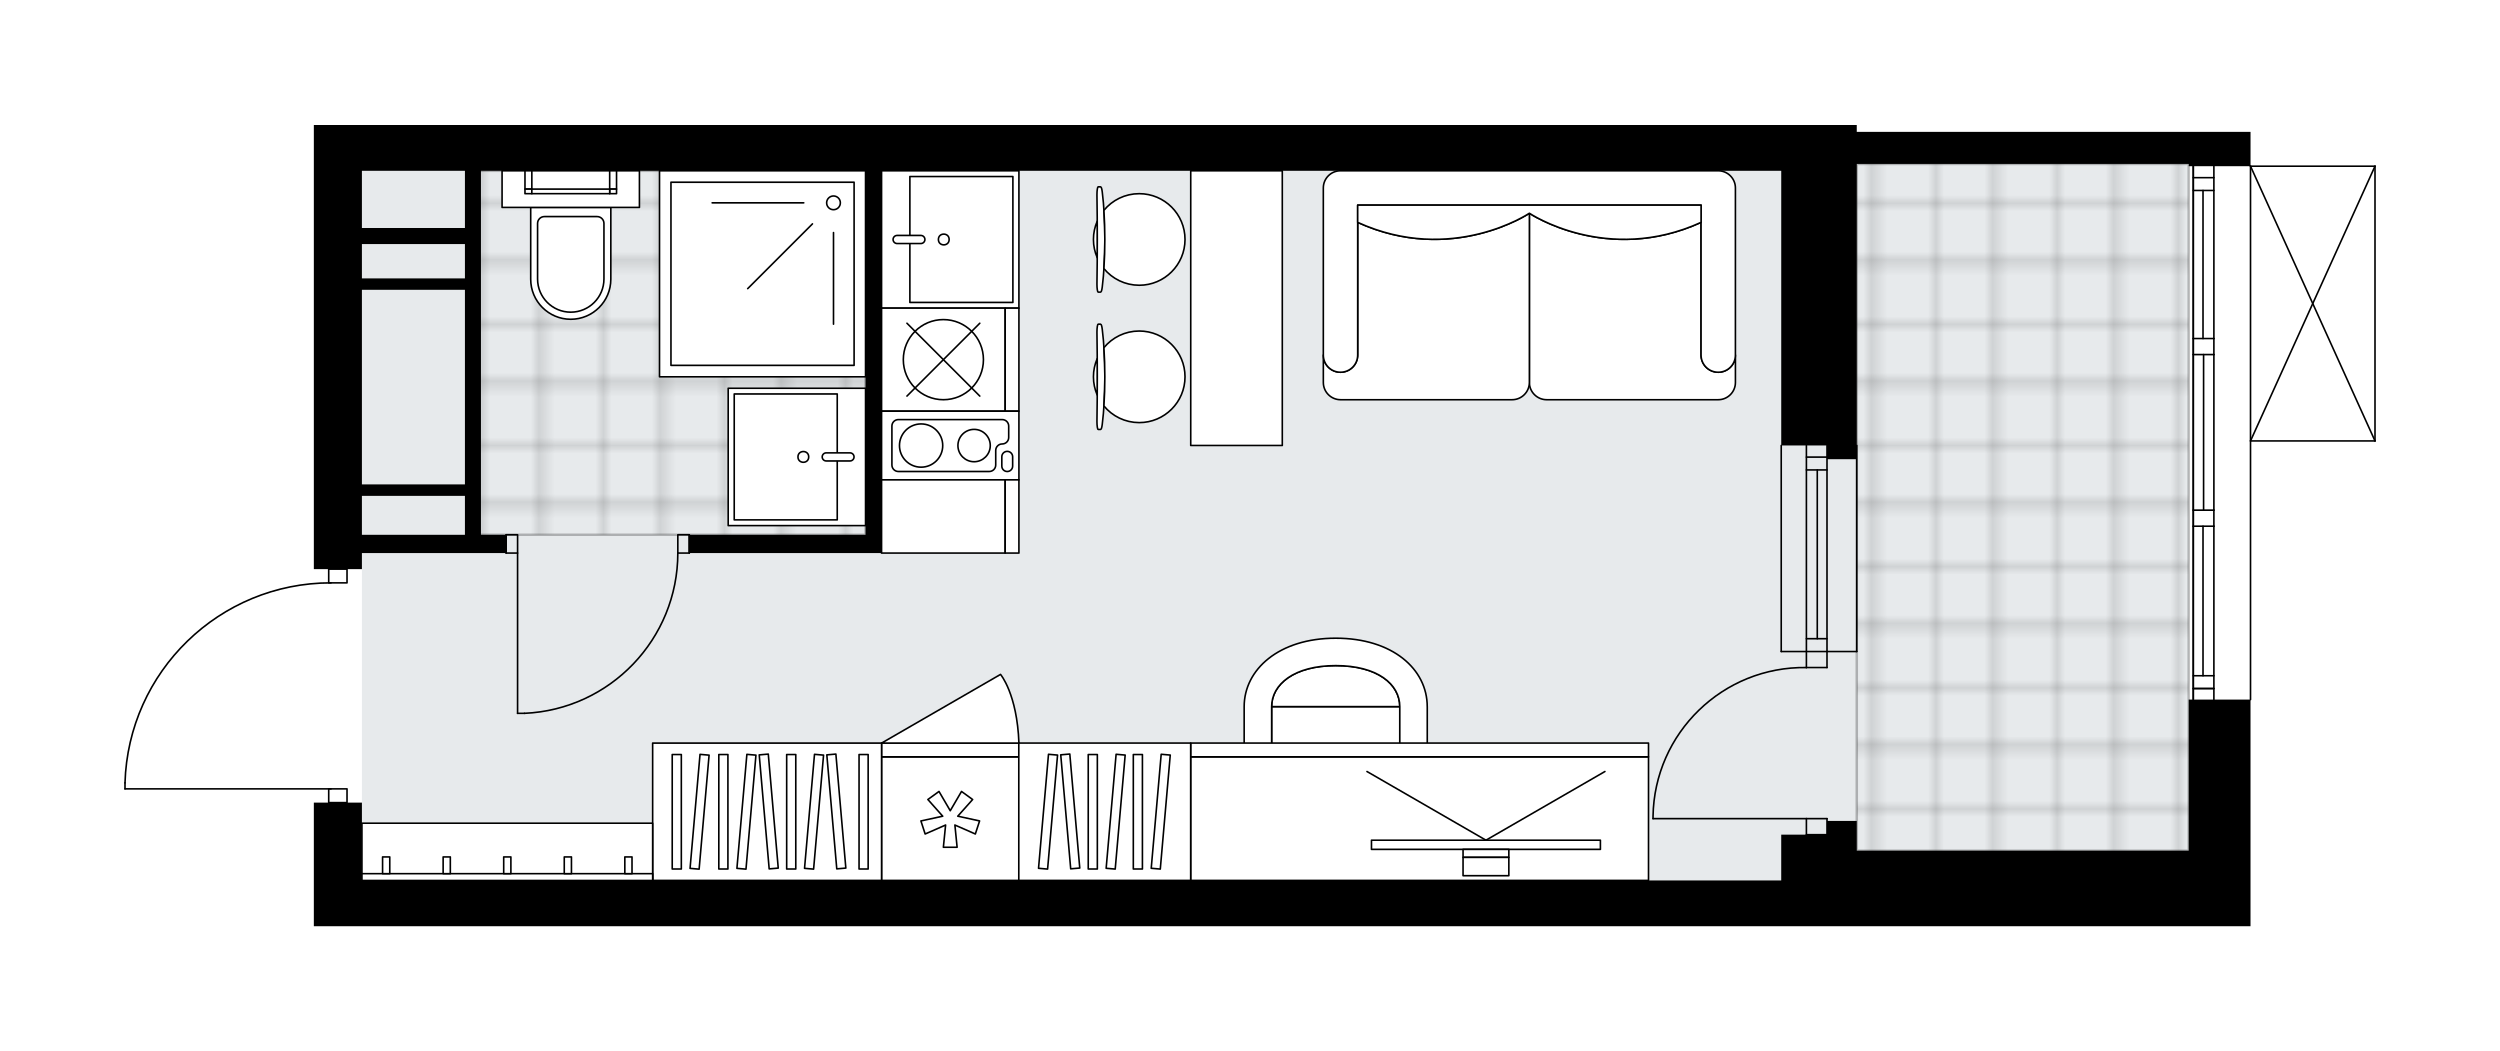 <svg xmlns="http://www.w3.org/2000/svg" xmlns:xlink="http://www.w3.org/1999/xlink" height="840.98px" id="Layer_1" style="enable-background:new 0 0 2000 840.98;" version="1.1" viewBox="0 0 2000 840.98" width="2000px" x="0px" y="0px" xml:space="preserve">
<style type="text/css">
	.st0{fill:none;}
	.st1{opacity:0.25;fill:none;stroke:#000000;stroke-width:0.4;stroke-miterlimit:10;}
	.st2{fill:#FFFFFF;}
	.st3{fill:#E7EAEC;}
	
		.st4{fill:url(#SVGID_1_);stroke:#000000;stroke-width:2;stroke-linecap:round;stroke-linejoin:round;stroke-miterlimit:10;stroke-opacity:0.25;}
	
		.st5{fill:url(#SVGID_00000107584485192065916960000001657613823346801042_);stroke:#000000;stroke-width:2;stroke-linecap:round;stroke-linejoin:round;stroke-miterlimit:10;stroke-opacity:0.25;}
	.st6{fill:none;stroke:#000000;stroke-width:1.3;stroke-linecap:round;stroke-linejoin:round;stroke-miterlimit:10;}
	.st7{fill:#FFFFFF;stroke:#000000;stroke-width:1.3;stroke-linecap:round;stroke-linejoin:round;stroke-miterlimit:10;}
	.st8{fill:none;stroke:#000000;stroke-width:1.3;stroke-linecap:round;stroke-linejoin:round;}
	.st9{fill:none;stroke:#000000;stroke-width:1.3;stroke-linecap:round;stroke-linejoin:round;stroke-dasharray:10.077,10.077;}
	.st10{fill:none;stroke:#000000;stroke-width:1.3;stroke-linecap:round;stroke-linejoin:round;stroke-dasharray:10.142,10.142;}
	.st11{font-family:'Arial-BoldMT';}
	.st12{font-size:95.987px;}
	.st13{font-size:81.22px;}
	.st14{font-family:'ArialMT';}
	.st15{font-size:40px;}
</style>
<pattern height="14.57" id="New_Pattern_Swatch_2" patternUnits="userSpaceOnUse" style="overflow:visible;" viewBox="7.49 -22.06 14.57 14.57" width="14.57" x="-2116.85" y="660.19">
	<g>
		<rect class="st0" height="14.57" width="14.57" x="7.49" y="-22.06" />
		<g>
			<rect class="st1" height="7.29" width="7.29" x="14.77" y="-7.49" />
		</g>
		<g>
			<rect class="st1" height="7.29" width="7.29" x="0.2" y="-7.49" />
		</g>
		<g>
			<rect class="st1" height="7.29" width="7.29" x="22.06" y="-14.77" />
		</g>
		<g>
			<rect class="st1" height="7.29" width="7.29" x="7.49" y="-14.77" />
			<rect class="st1" height="7.29" width="7.29" x="14.77" y="-22.06" />
		</g>
		<g>
			<rect class="st1" height="7.29" width="7.29" x="0.2" y="-22.06" />
		</g>
		<g>
			<rect class="st1" height="7.29" width="7.29" x="22.06" y="-29.35" />
		</g>
		<g>
			<rect class="st1" height="7.29" width="7.29" x="7.49" y="-29.35" />
		</g>
	</g>
</pattern>
<path class="st2" d="M1900.63,132.87  c0.01,0.03,0.02,0.06,0.02,0.1v219.76c0,0.03-0.01,0.07-0.02,0.1c-0.01,0.05-0.01,0.1-0.03,0.14c-0.02,0.04-0.04,0.07-0.07,0.11  c-0.02,0.04-0.04,0.07-0.07,0.1c-0.03,0.04-0.08,0.06-0.12,0.09c-0.03,0.02-0.05,0.04-0.08,0.06c0,0-0.01,0-0.01,0  c-0.07,0.03-0.15,0.04-0.23,0.05c-0.01,0-0.02,0.01-0.03,0.01c0,0,0,0,0,0h-98.94v206.29c0,0.36-0.29,0.65-0.65,0.65v120.22v60.44  h-45.78H1718H289.53h-38.46v-98.89h11.25v0v-10.34H100c-0.36,0-0.65-0.29-0.65-0.65v-4.8c0,0,0-0.01,0-0.01c0,0,0-0.01,0-0.01  c1.28-43.28,19.09-83.72,50.16-113.88c30.47-29.58,70.44-46.11,112.81-46.74v-10.37h-11.25V100h38.46h1195.89v5.49h265.55h49.45  v26.82H1900c0,0,0.01,0,0.01,0c0.04,0,0.08,0.02,0.12,0.03c0.04,0.01,0.09,0.01,0.13,0.03c0,0,0.01,0,0.01,0  c0.03,0.01,0.05,0.04,0.08,0.06c0.04,0.03,0.09,0.05,0.12,0.09c0.03,0.03,0.05,0.07,0.07,0.1c0.02,0.04,0.05,0.07,0.07,0.11  C1900.62,132.77,1900.62,132.82,1900.63,132.87z" id="background" />
<g id="floor">
	<rect class="st3" height="573.22" width="1461.43" x="289.54" y="131.14" />
	<pattern id="SVGID_1_" patternTransform="matrix(6.461 0 0 6.461 30586.873 42658.344)" xlink:href="#New_Pattern_Swatch_2">
	</pattern>
	<polygon class="st4" points="378.36,136.63 378.36,337.42 378.36,337.42 378.36,427.82 692.44,427.82 692.44,136.63  " />
	
		<pattern id="SVGID_00000168074976852024257360000008639106843580906406_" patternTransform="matrix(6.461 0 0 6.461 30586.873 42658.344)" xlink:href="#New_Pattern_Swatch_2">
	</pattern>
	
		<rect height="549.41" style="fill:url(#SVGID_00000168074976852024257360000008639106843580906406_);stroke:#000000;stroke-width:2;stroke-linecap:round;stroke-linejoin:round;stroke-miterlimit:10;stroke-opacity:0.25;" width="265.55" x="1485.42" y="131.14" />
	<g id="LWPOLYLINE_00000124849597642617803720000018084456947205891489_">
		<rect class="st6" height="14.65" width="9.16" x="404.91" y="427.82" />
	</g>
	<g id="LWPOLYLINE_00000098930727846855419730000005275060391731349909_">
		<rect class="st6" height="14.65" width="9.16" x="542.26" y="427.82" />
	</g>
	<g id="LINE_00000054960402067757781850000017335637436214346138_">
		<line class="st6" x1="404.91" x2="404.91" y1="442.47" y2="427.82" />
	</g>
	<g id="LINE_00000106127650962647092830000004840915866265678230_">
		<line class="st6" x1="551.42" x2="551.42" y1="442.47" y2="427.82" />
	</g>
	<g id="LINE_00000030484035206442261510000001713198678980770440_">
		<line class="st6" x1="414.06" x2="414.06" y1="442.47" y2="570.66" />
	</g>
	<g id="ARC_00000083055366176412730090000009768010198460419506_">
		<path class="st6" d="M542.26,442.47c-0.05,68.67-54.1,125.14-122.7,128.2" />
	</g>
	<g id="LINE_00000049200260329450308390000017581205803611678651_">
		<line class="st6" x1="414.06" x2="419.56" y1="570.66" y2="570.66" />
	</g>
	<g id="LWPOLYLINE_00000145021071730125922650000013436018379650737082_">
		<rect class="st6" height="10.99" width="14.65" x="262.97" y="455.29" />
	</g>
	<g id="LWPOLYLINE_00000050630250833793098150000003257915600680896188_">
		<rect class="st6" height="10.99" width="14.65" x="262.97" y="631.1" />
	</g>
	<g id="LWPOLYLINE_00000043438362199124816030000006915687313740841128_">
		<path class="st6" d="M100,626.3c2.64-89.13,75.65-160.02,164.82-160.02" />
	</g>
	<g id="LINE_00000122694405449118952800000001210156469612880573_">
		<line class="st6" x1="264.82" x2="100" y1="631.1" y2="631.1" />
	</g>
	<g id="LINE_00000180349724487207763050000018090526128277360317_">
		<line class="st6" x1="100" x2="100" y1="631.1" y2="626.3" />
	</g>
	<g id="ARC_00000173124088776580794700000000058802980174869950_">
		<path class="st6" d="M1322.42,654.91c0-0.6,0-1.2,0.01-1.8c1-66.76,55.93-120.07,122.69-119.07" />
	</g>
	<g id="LINE_00000145745585713371958850000008022897483837862274_">
		<line class="st6" x1="1445.12" x2="1322.42" y1="654.91" y2="654.91" />
	</g>
	<g id="LINE_00000062167758151791591950000014055923356052925625_">
		<line class="st6" x1="1445.12" x2="1445.12" y1="521.22" y2="534.03" />
	</g>
	<g id="LINE_00000070092318061008882850000004474039412584637615_">
		<line class="st6" x1="1445.12" x2="1461.6" y1="534.03" y2="534.03" />
	</g>
	<g id="LINE_00000174567460710012882160000008890954617519012517_">
		<line class="st6" x1="1461.6" x2="1461.6" y1="534.03" y2="521.22" />
	</g>
	<g id="LINE_00000032648343245180892170000011759357422336492212_">
		<line class="st6" x1="1461.6" x2="1461.6" y1="667.73" y2="654.91" />
	</g>
	<g id="LINE_00000026129854391497937610000016683790792852668547_">
		<line class="st6" x1="1461.6" x2="1445.12" y1="654.91" y2="654.91" />
	</g>
	<g id="LINE_00000053539375874053383110000011631738572672148872_">
		<line class="st6" x1="1445.12" x2="1445.12" y1="654.91" y2="667.73" />
	</g>
	<g id="LINE_00000127724330894106583920000010248971494391686826_">
		<line class="st6" x1="1461.6" x2="1445.12" y1="667.73" y2="667.73" />
	</g>
	<g id="LINE_00000088812394939792123500000005050427581527605933_">
		<line class="st6" x1="1754.63" x2="1754.63" y1="559.67" y2="132.96" />
	</g>
	<g id="LINE_00000064325665337991416570000000388175255792243075_">
		<line class="st6" x1="1754.63" x2="1771.11" y1="550.84" y2="550.84" />
	</g>
	<g id="LINE_00000155850421445816946440000001781637460482159237_">
		<line class="st6" x1="1754.63" x2="1771.11" y1="142.12" y2="142.12" />
	</g>
	<g id="LINE_00000044867273787877246330000005471570029410093500_">
		<line class="st6" x1="1762.41" x2="1762.41" y1="420.96" y2="540.59" />
	</g>
	<g id="LINE_00000173860400008604418940000002401922625368188075_">
		<line class="st6" x1="1762.41" x2="1762.41" y1="152.38" y2="270.84" />
	</g>
	<g id="LINE_00000027599431436191038990000006992518310896326817_">
		<line class="st6" x1="1771.11" x2="1754.63" y1="152.38" y2="152.38" />
	</g>
	<g id="LINE_00000150103868242769581220000014703893936580563109_">
		<line class="st6" x1="1754.63" x2="1771.11" y1="550.84" y2="550.84" />
	</g>
	<g id="LINE_00000088831850385686826950000003344602444936919977_">
		<line class="st6" x1="1771.11" x2="1754.63" y1="540.59" y2="540.59" />
	</g>
	<g id="LINE_00000148641358190590627960000008469297736587128990_">
		<line class="st6" x1="1754.63" x2="1771.11" y1="408.14" y2="408.14" />
	</g>
	<g id="LINE_00000096020331594076807760000014132933272050905001_">
		<line class="st6" x1="1771.11" x2="1771.11" y1="408.14" y2="420.96" />
	</g>
	<g id="LINE_00000023261796908459448050000017312169494612630414_">
		<line class="st6" x1="1771.11" x2="1754.63" y1="420.96" y2="420.96" />
	</g>
	<g id="LINE_00000134938623159324774600000008564726729262928831_">
		<line class="st6" x1="1754.63" x2="1754.63" y1="420.96" y2="408.14" />
	</g>
	<g id="LINE_00000096757953631472091470000008347317051247325066_">
		<line class="st6" x1="1800.41" x2="1800.41" y1="132.96" y2="559.67" />
	</g>
	<g id="LINE_00000132773972557977586830000000585224479635911864_">
		<line class="st6" x1="1754.63" x2="1771.11" y1="270.84" y2="270.84" />
	</g>
	<g id="LINE_00000158707981140270947010000009070327399136735649_">
		<line class="st6" x1="1771.11" x2="1771.11" y1="270.84" y2="283.66" />
	</g>
	<g id="LINE_00000170984129596632814890000008095446564384114572_">
		<line class="st6" x1="1771.11" x2="1754.63" y1="283.66" y2="283.66" />
	</g>
	<g id="LINE_00000156569493977261058700000013997371497278080944_">
		<line class="st6" x1="1754.63" x2="1754.63" y1="283.66" y2="270.84" />
	</g>
	<g id="LINE_00000031902127117589366560000002489756217028188299_">
		<line class="st6" x1="1762.87" x2="1762.87" y1="283.66" y2="408.14" />
	</g>
	<g id="LWPOLYLINE_00000003800216878237162030000015388489331450689940_">
		<line class="st6" x1="1754.63" x2="1754.63" y1="270.84" y2="132.96" />
	</g>
	<g id="LWPOLYLINE_00000123426901468790863870000017552062908185145776_">
		<line class="st6" x1="1754.63" x2="1754.63" y1="283.66" y2="408.14" />
	</g>
	<g id="LWPOLYLINE_00000006703391945062638550000003590634047297668516_">
		<line class="st6" x1="1754.63" x2="1754.63" y1="420.96" y2="559.67" />
	</g>
	<g id="LWPOLYLINE_00000041286353240001723220000008994973614464547235_">
		<line class="st6" x1="1771.11" x2="1771.11" y1="270.84" y2="132.96" />
	</g>
	<g id="LWPOLYLINE_00000037687665269360236390000006564308645683524793_">
		<line class="st6" x1="1771.11" x2="1771.11" y1="283.66" y2="408.14" />
	</g>
	<g id="LWPOLYLINE_00000172420146317056358270000014317026470441181324_">
		<line class="st6" x1="1771.11" x2="1771.11" y1="420.96" y2="559.67" />
	</g>
	<g id="LINE_00000137839532736089466000000007697455067397925517_">
		<line class="st6" x1="1445.12" x2="1445.12" y1="521.22" y2="356.39" />
	</g>
	<g id="LINE_00000153673419569005842920000017440945349085375634_">
		<line class="st6" x1="1461.6" x2="1461.6" y1="521.22" y2="356.39" />
	</g>
	<g id="LINE_00000183966968936548011310000006558128902306002870_">
		<line class="st6" x1="1453.82" x2="1453.82" y1="510.96" y2="375.94" />
	</g>
	<g id="LINE_00000065795703996537222400000002964034999963630743_">
		<line class="st6" x1="1445.12" x2="1461.6" y1="365.68" y2="365.68" />
	</g>
	<g id="LINE_00000173152583120200527900000008761570432234565551_">
		<line class="st6" x1="1445.12" x2="1461.6" y1="510.96" y2="510.96" />
	</g>
	<g id="LINE_00000072247808788360034710000000374134882299669396_">
		<line class="st6" x1="1424.98" x2="1424.98" y1="521.22" y2="356.39" />
	</g>
	<g id="LINE_00000158742900415525810300000016276482956502222479_">
		<line class="st6" x1="1485.41" x2="1485.41" y1="356.39" y2="521.22" />
	</g>
	<g id="LINE_00000070836728792752096340000016550932517075052934_">
		<line class="st6" x1="1445.11" x2="1461.59" y1="375.94" y2="375.94" />
	</g>
	<g id="LINE_00000105390669246907702200000011534119929044998832_">
		<line class="st6" x1="1424.98" x2="1485.41" y1="521.22" y2="521.22" />
	</g>
	<g id="LINE_00000081646859372283963820000017100249695246341050_">
		<line class="st6" x1="1900" x2="1900" y1="132.96" y2="352.73" />
	</g>
	<g id="LINE_00000062902541853172602930000007162947442565163960_">
		<line class="st6" x1="1900" x2="1800.41" y1="352.73" y2="352.73" />
	</g>
	<g id="LINE_00000003070228279840795560000000154717666133279676_">
		<line class="st6" x1="1800.41" x2="1900" y1="132.96" y2="132.96" />
	</g>
	<g id="LWPOLYLINE_00000060713861346252357160000014541316755365190038_">
		<line class="st6" x1="1800.41" x2="1900" y1="352.73" y2="132.96" />
	</g>
	<g id="LWPOLYLINE_00000015350376437942938460000015734939196287296904_">
		<line class="st6" x1="1800.41" x2="1900" y1="132.96" y2="352.73" />
	</g>
	<path d="M1485.41,105.49V100H289.53h-38.46v355.29h38.46v-12.82h115.38v-14.65h-20.15V136.63h307.67v291.19H551.42v14.65h153.84   v-14.65V136.63h719.73v219.76h36.63v10.99h23.81V136.63v-5.49h265.55v1.83h49.45v-27.47h-49.45H1485.41z M289.53,222.7v-27.47   h82.41v27.47H289.53z M371.94,231.86v155.67h-82.41V231.86H371.94z M289.53,427.82v-31.13h82.41v31.13H289.53z M371.94,182.41   h-82.41v-45.78h82.41V182.41z" />
	<polygon points="1750.96,680.54 1718,680.54 1485.41,680.54 1485.41,667.72 1485.41,656.74 1461.61,656.74 1461.61,667.72    1424.98,667.72 1424.98,680.54 1424.98,704.35 289.53,704.35 289.53,642.09 251.07,642.09 251.07,740.98 289.53,740.98    1718,740.98 1754.63,740.98 1800.41,740.98 1800.41,680.54 1800.41,559.67 1750.96,559.67  " />
</g>
<g id="mebel">
	<g>
		<g>
			<path class="st7" d="M456.61,255.42L456.61,255.42c-17.7,0-32.05-14.35-32.05-32.05v-57.45h64.1v57.45     C488.65,241.08,474.31,255.42,456.61,255.42z" />
			<rect class="st7" height="29.3" width="109.88" x="401.66" y="136.63" />
			<path class="st7" d="M456.61,249.74L456.61,249.74c-14.67,0-26.55-11.89-26.55-26.55v-44.44c0-3.03,2.46-5.49,5.49-5.49h42.12     c3.03,0,5.49,2.46,5.49,5.49v44.44C483.16,237.85,471.27,249.74,456.61,249.74z" />
		</g>
		<g>
			<rect class="st7" height="14.65" width="5.49" x="419.98" y="136.63" />
			<rect class="st7" height="3.66" width="5.49" x="419.98" y="151.28" />
			<rect class="st7" height="14.65" width="5.49" x="487.74" y="136.63" />
			<rect class="st7" height="3.66" width="5.49" x="487.74" y="151.28" />
			
				<rect class="st7" height="3.66" transform="matrix(-1 -1.796595e-10 1.796595e-10 -1 913.21 306.22)" width="62.27" x="425.47" y="151.28" />
		</g>
	</g>
	<g>
		<rect class="st7" height="164.82" width="164.82" x="527.61" y="136.63" />
		<rect class="st7" height="146.51" width="146.51" x="536.77" y="145.78" />
		<circle class="st7" cx="666.8" cy="162.27" r="5.49" />
		<line class="st7" x1="642.99" x2="569.73" y1="162.27" y2="162.27" />
		<line class="st7" x1="649.96" x2="598.16" y1="179.1" y2="230.9" />
		<line class="st7" x1="666.8" x2="666.8" y1="186.07" y2="259.33" />
	</g>
	<g>
		
			<rect class="st7" height="109.88" transform="matrix(-1.836970e-16 1 -1 -1.836970e-16 1003.044 -271.947)" width="109.89" x="582.55" y="310.61" />
		
			<rect class="st7" height="82.41" transform="matrix(-1.836970e-16 1 -1 -1.836970e-16 994.112 -263.052)" width="100.73" x="578.22" y="324.32" />
		<path class="st7" d="M657.76,365.53L657.76,365.53c0-1.79,1.45-3.24,3.24-3.24h18.99c1.79,0,3.24,1.45,3.24,3.24v0    c0,1.79-1.45,3.24-3.24,3.24h-18.99C659.21,368.77,657.76,367.32,657.76,365.53z" />
		<circle class="st7" cx="642.67" cy="365.53" r="4.3" />
	</g>
	<g>
		
			<rect class="st7" height="98.89" transform="matrix(-1 -2.483683e-13 2.483683e-13 -1 1520.395 1309.811)" width="109.88" x="705.26" y="605.46" />
		
			<rect class="st7" height="10.99" transform="matrix(-1 -2.483683e-13 2.483683e-13 -1 1520.395 1199.929)" width="109.88" x="705.26" y="594.47" />
		<polygon class="st7" points="763.91,660.02 765.69,677.8 754.7,677.8 756.48,660.02 740.12,667.2 736.73,656.75 754.18,652.95     742.3,639.61 751.19,633.16 760.2,648.58 769.21,633.16 778.1,639.61 766.21,652.95 783.67,656.75 780.27,667.2   " />
		<path class="st7" d="M705.26,594.47l95.16-54.94c0,0,13.26,15.46,14.72,54.94H705.26z" />
	</g>
	<g>
		
			<rect class="st7" height="183.14" transform="matrix(4.532445e-11 1 -1 4.532445e-11 1263.099 35.723)" width="109.88" x="558.75" y="557.84" />
		<g>
			
				<rect class="st7" height="7.28" transform="matrix(1.346432e-10 1 -1 1.346432e-10 1190.829 107.994)" width="91.57" x="495.63" y="645.77" />
			
				<rect class="st7" height="7.28" transform="matrix(1.342062e-10 1 -1 1.342062e-10 1228.101 70.722)" width="91.57" x="532.9" y="645.77" />
			
				<rect class="st7" height="7.28" transform="matrix(-0.087 0.996 -0.996 -0.087 1255.145 148.694)" width="91.57" x="513.66" y="645.77" />
			
				<rect class="st7" height="7.28" transform="matrix(1.348617e-10 1 -1 1.348617e-10 1282.392 16.431)" width="91.57" x="587.2" y="645.77" />
			
				<rect class="st7" height="7.28" transform="matrix(0.087 0.996 -0.996 0.087 1208.295 -19.8)" width="91.57" x="569.17" y="645.77" />
			
				<rect class="st7" height="7.28" transform="matrix(-0.087 0.996 -0.996 -0.087 1295.889 111.359)" width="91.57" x="551.14" y="645.77" />
			
				<rect class="st7" height="7.28" transform="matrix(0.087 0.996 -0.996 0.087 1257.667 -73.68)" width="91.57" x="623.25" y="645.77" />
			
				<rect class="st7" height="7.28" transform="matrix(-0.087 0.996 -0.996 -0.087 1354.688 57.479)" width="91.57" x="605.22" y="645.77" />
			
				<rect class="st7" height="7.28" transform="matrix(1.345438e-10 1 -1 1.345438e-10 1340.291 -41.468)" width="91.57" x="645.1" y="645.77" />
		</g>
	</g>
	<g>
		
			<rect class="st7" height="232.57" transform="matrix(-9.543051e-11 1 -1 -9.543051e-11 1087.296 275.624)" width="45.78" x="382.94" y="565.18" />
		
			<rect class="st7" height="232.57" transform="matrix(-9.905961e-11 1 -1 -9.905961e-11 1107.471 295.799)" width="5.44" x="403.12" y="585.35" />
		<rect class="st7" height="13.37" width="5.75" x="402.96" y="685.55" />
		<rect class="st7" height="13.37" width="5.75" x="451.41" y="685.55" />
		<rect class="st7" height="13.37" width="5.75" x="499.86" y="685.55" />
		<rect class="st7" height="13.37" width="5.75" x="354.51" y="685.55" />
		<rect class="st7" height="13.37" width="5.75" x="306.06" y="685.55" />
	</g>
	<g>
		
			<rect class="st7" height="109.88" transform="matrix(8.999829e-11 -1 1 8.999829e-11 568.619 951.764)" width="109.89" x="705.25" y="136.63" />
		
			<rect class="st7" height="82.41" transform="matrix(8.995122e-11 -1 1 8.995122e-11 577.514 960.697)" width="100.73" x="718.74" y="150.39" />
		<path class="st7" d="M739.93,191.59L739.93,191.59c0,1.79-1.45,3.24-3.24,3.24H717.7c-1.79,0-3.24-1.45-3.24-3.24l0,0    c0-1.79,1.45-3.24,3.24-3.24h18.99C738.48,188.35,739.93,189.8,739.93,191.59z" />
		<circle class="st7" cx="755.02" cy="191.59" r="4.3" />
	</g>
	<g>
		
			<rect class="st7" height="98.89" transform="matrix(4.513729e-11 -1 1 4.513729e-11 466.975 1042.421)" width="82.41" x="713.49" y="238.28" />
		
			<rect class="st7" height="10.99" transform="matrix(4.513729e-11 -1 1 4.513729e-11 521.916 1097.362)" width="82.41" x="768.43" y="282.23" />
		<circle class="st7" cx="754.7" cy="287.72" r="32.05" />
		<line class="st7" x1="725.56" x2="783.83" y1="258.59" y2="316.86" />
		<line class="st7" x1="783.83" x2="725.56" y1="258.59" y2="316.86" />
	</g>
	<g>
		
			<rect class="st7" height="109.88" transform="matrix(4.479512e-11 -1 1 4.479512e-11 403.792 1116.591)" width="54.94" x="732.72" y="301.46" />
		<path class="st7" d="M718.72,377.2h72.67c2.87,0,5.19-2.32,5.19-5.19v-11.65c0-2.87,2.32-5.19,5.19-5.19h0    c2.87,0,5.19-2.32,5.19-5.19v-9.12c0-2.87-2.32-5.19-5.19-5.19h-83.05c-2.87,0-5.19,2.32-5.19,5.19v31.14    C713.53,374.88,715.85,377.2,718.72,377.2z" />
		<path class="st7" d="M810.12,365.42v7.46c0,2.39-1.94,4.33-4.33,4.33l0,0c-2.39,0-4.33-1.94-4.33-4.33v-7.46    c0-2.39,1.94-4.33,4.33-4.33l0,0C808.18,361.09,810.12,363.03,810.12,365.42z" />
		<circle class="st7" cx="779.28" cy="356.44" r="12.94" />
		<circle class="st7" cx="736.88" cy="356.44" r="17.3" />
	</g>
	<g>
		
			<rect class="st7" height="98.89" transform="matrix(2.570608e-09 -1 1 2.570608e-09 341.529 1167.866)" width="58.6" x="725.4" y="363.72" />
		
			<rect class="st7" height="10.99" transform="matrix(2.570608e-09 -1 1 2.570608e-09 396.471 1222.807)" width="58.6" x="780.34" y="407.67" />
	</g>
	<g>
		<g>
			<g>
				<path class="st7" d="M1106.12,656.98H1031c-7.56,0-13.69-6.13-13.69-13.69v-77.97h102.51v77.97      C1119.82,650.85,1113.69,656.98,1106.12,656.98z" />
				<path class="st7" d="M1017.3,565.31c0-17.79,17.9-32.82,51.28-32.82s51.24,14.84,51.24,32.82H1017.3z" />
				<path class="st7" d="M1141.79,565.31c0-29.99-27.7-54.75-73.21-54.75c-45.51,0-73.25,25.08-73.25,54.75v77.93h21.98v-77.93      c0-17.79,17.9-32.82,51.28-32.82s51.24,14.84,51.24,32.82v77.93h21.98V565.31z" />
			</g>
		</g>
		<g>
			
				<rect class="st7" height="98.89" transform="matrix(-1 7.751136e-10 -7.751136e-10 -1 2271.337 1309.811)" width="366.27" x="952.53" y="605.46" />
			
				<rect class="st7" height="10.99" transform="matrix(-1 5.195185e-10 -5.195185e-10 -1 2271.337 1199.929)" width="366.27" x="952.53" y="594.47" />
		</g>
		<g>
			<g>
				<g id="LINE_00000111871743542950010010000008269366083416357257_">
					<line class="st7" x1="1188.76" x2="1283.92" y1="672.16" y2="617.22" />
				</g>
				<g id="LINE_00000000934887521008685550000015461141724009609907_">
					<line class="st7" x1="1188.76" x2="1093.59" y1="672.16" y2="617.22" />
				</g>
			</g>
			
				<rect class="st7" height="183.14" transform="matrix(4.012682e-10 1 -1 4.012682e-10 1864.583 -512.928)" width="7.33" x="1185.09" y="584.26" />
			
				<rect class="st7" height="36.63" transform="matrix(-4.055253e-10 -1 1 -4.055253e-10 506.06 1871.451)" width="6.41" x="1185.55" y="664.38" />
			
				<rect class="st7" height="36.63" transform="matrix(4.054897e-10 1 -1 4.054897e-10 1881.981 -495.53)" width="14.65" x="1181.43" y="674.91" />
		</g>
	</g>
	<g>
		
			<rect class="st7" height="137.5" transform="matrix(3.431637e-11 1 -1 3.431637e-11 1533.192 -234.37)" width="109.88" x="828.84" y="580.66" />
		<g>
			
				<rect class="st7" height="7.28" transform="matrix(1.348617e-10 1 -1 1.348617e-10 1523.646 -224.823)" width="91.57" x="828.45" y="645.77" />
			
				<rect class="st7" height="7.28" transform="matrix(1.352987e-10 1 -1 1.352987e-10 1559.703 -260.88)" width="91.57" x="864.51" y="645.77" />
			
				<rect class="st7" height="7.28" transform="matrix(0.087 0.996 -0.996 0.087 1428.523 -260.136)" width="91.57" x="810.42" y="645.77" />
			
				<rect class="st7" height="7.28" transform="matrix(-0.087 0.996 -0.996 -0.087 1558.169 -128.976)" width="91.57" x="792.39" y="645.77" />
			
				<rect class="st7" height="7.28" transform="matrix(-0.087 0.996 -0.996 -0.087 1616.969 -182.857)" width="91.57" x="846.48" y="645.77" />
			
				<rect class="st7" height="7.28" transform="matrix(-0.087 0.996 -0.996 -0.087 1656.169 -218.777)" width="91.57" x="882.54" y="645.77" />
		</g>
	</g>
	<g>
		<g>
			<g id="LINE_00000073715049102756759070000001468008731700720308_">
				<path class="st7" d="M881.8,229.65c2.78-22.17,2.78-53.99,0-76.15c-0.32-2.56-0.8-4.04-1.31-4.04h-0.13h-1.81      c-0.55,0-0.99,2.87-0.99,6.41c0.38,23.75,0.38,47.68,0,71.42c0,3.54,0.44,6.41,0.99,6.41h1.81h0.13      C881,233.69,881.48,232.21,881.8,229.65z" />
			</g>
			<g>
				<path class="st7" d="M877.74,206.06c-1.92-4.45-2.99-9.34-2.99-14.5c0-5.15,1.07-10.05,2.99-14.5      C877.8,186.74,877.8,196.39,877.74,206.06z" />
				<path class="st7" d="M883.14,214.9c0.97-14.93,0.97-31.72,0-46.66c6.72-8.12,16.87-13.3,28.24-13.3      c20.23,0,36.63,16.4,36.63,36.63c0,20.23-16.4,36.63-36.63,36.63C900.01,228.2,889.85,223.02,883.14,214.9z" />
			</g>
		</g>
		<g>
			<g id="LINE_00000018227041029930432870000012367710909215623612_">
				<path class="st7" d="M881.8,339.53c2.78-22.17,2.78-53.99,0-76.15c-0.32-2.56-0.8-4.04-1.31-4.04h-0.13h-1.81      c-0.55,0-0.99,2.87-0.99,6.41c0.38,23.75,0.38,47.68,0,71.42c0,3.54,0.44,6.41,0.99,6.41h1.81h0.13      C881,343.57,881.48,342.09,881.8,339.53z" />
			</g>
			<g>
				<path class="st7" d="M877.74,315.95c-1.92-4.45-2.99-9.34-2.99-14.5c0-5.15,1.07-10.05,2.99-14.5      C877.8,296.63,877.8,306.28,877.74,315.95z" />
				<path class="st7" d="M883.14,324.78c0.97-14.93,0.97-31.72,0-46.66c6.72-8.12,16.87-13.3,28.24-13.3      c20.23,0,36.63,16.4,36.63,36.63c0,20.23-16.4,36.63-36.63,36.63C900.01,338.08,889.85,332.9,883.14,324.78z" />
			</g>
		</g>
		
			<rect class="st7" height="73.25" transform="matrix(-4.495267e-11 1 -1 -4.495267e-11 1235.715 -742.695)" width="219.76" x="879.32" y="209.88" />
	</g>
	<g>
		<path class="st7" d="M1360.86,284.05L1360.86,284.05c0,7.59,6.15,13.74,13.74,13.74h0c7.59,0,13.74-6.15,13.74-13.74v0v21.93    c0,7.61-6.17,13.79-13.79,13.79h-137.24c-7.59,0-13.8-6.21-13.8-13.8l0-135.37c0,0,61.94,41.67,137.35,7.3V284.05z" />
		<path class="st7" d="M1086.15,284.05L1086.15,284.05c0,7.59-6.15,13.74-13.74,13.74h0c-7.59,0-13.74-6.15-13.74-13.74v0v21.93    c0,7.61,6.17,13.79,13.79,13.79h137.24c7.59,0,13.8-6.21,13.8-13.8l0-135.37c0,0-61.94,41.67-137.35,7.3V284.05z" />
		<path class="st7" d="M1388.33,150.36v133.69c0,7.59-6.15,13.74-13.74,13.74h0c-7.59,0-13.74-6.15-13.74-13.74V164.1h-274.71    v119.95c0,7.59-6.15,13.74-13.74,13.74l0,0c-7.59,0-13.74-6.15-13.74-13.74V150.36c0-7.59,6.15-13.74,13.74-13.74h302.18    C1382.15,136.63,1388.33,142.81,1388.33,150.36z" />
		<path class="st7" d="M1086.15,177.89c75.41,34.37,137.35-7.3,137.35-7.3h0.01c0,0,61.94,41.67,137.35,7.3V164.1h-274.71    L1086.15,177.89z" />
	</g>
</g>
</svg>